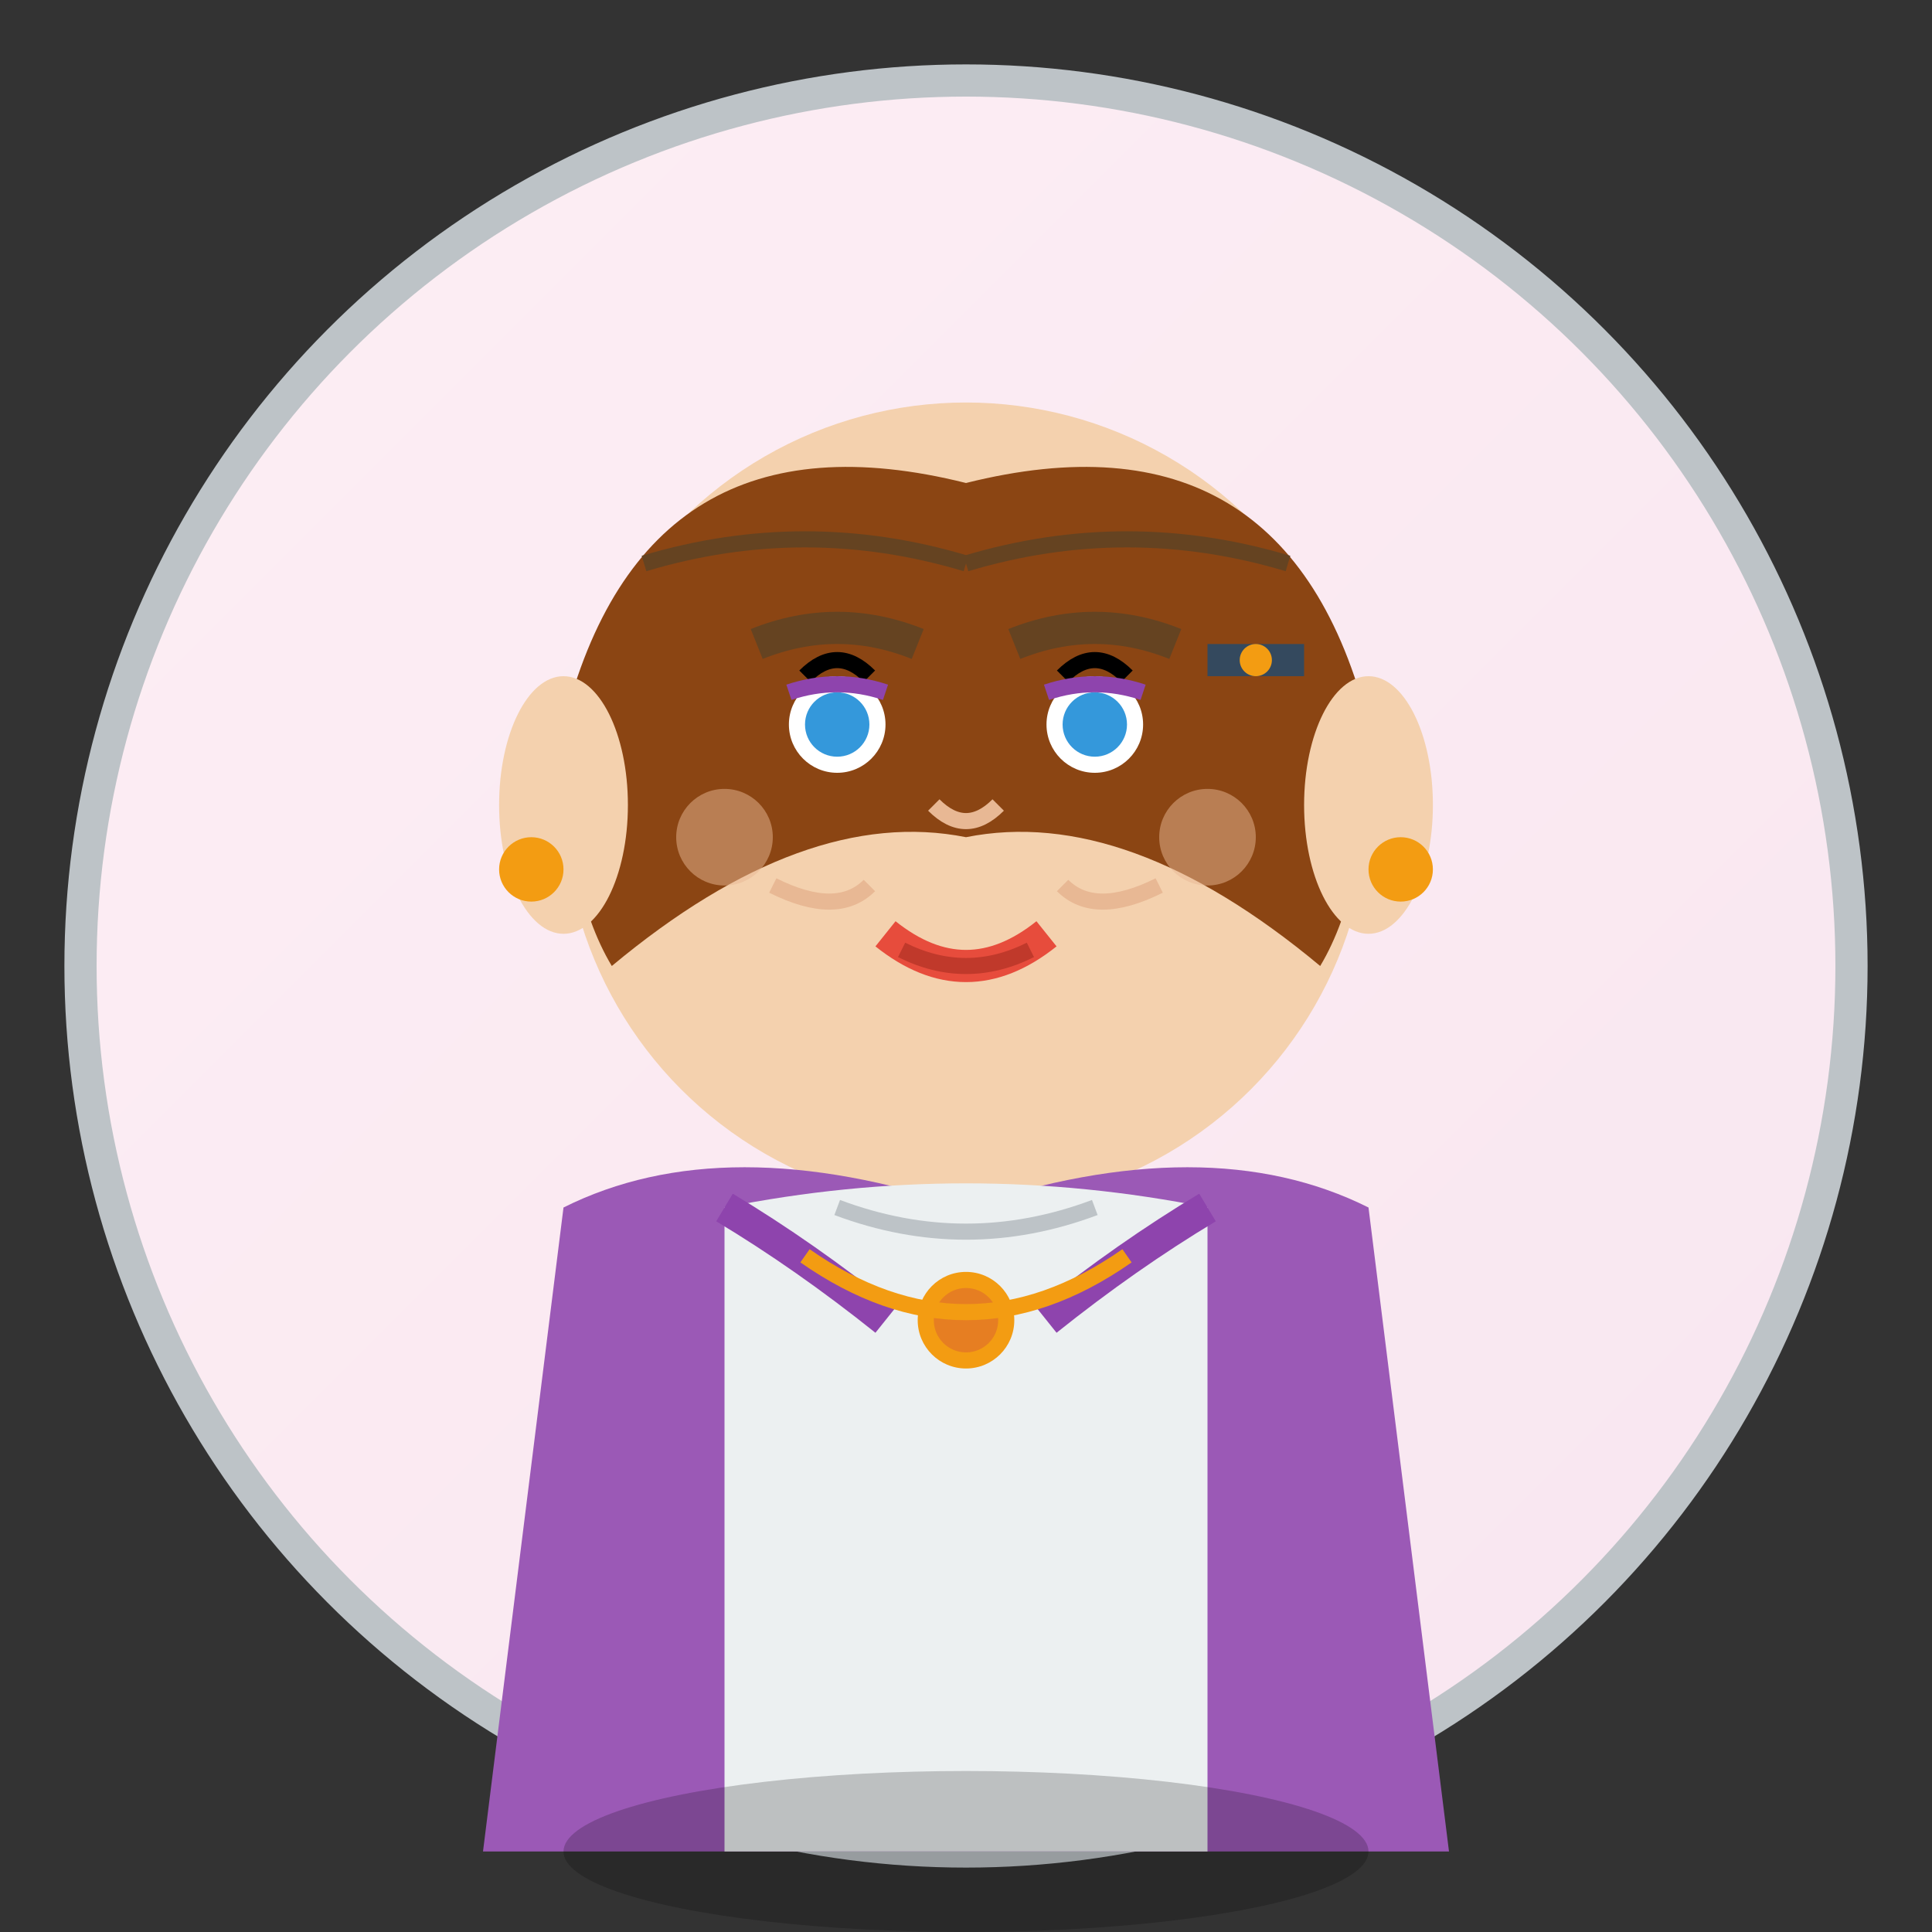 <svg width="120" height="120" viewBox="0 0 120 120" fill="none" xmlns="http://www.w3.org/2000/svg">
  <rect x="0" y="0" width="120" height="120" fill="#333333" stroke="none"/>
  <!-- Background Circle -->
  <circle cx="60" cy="60" r="55" fill="url(#avatarGradient3)"/>
  <circle cx="60" cy="60" r="55" fill="none" stroke="#bdc3c7" stroke-width="2"/>
  
  <!-- Face -->
  <circle cx="60" cy="50" r="25" fill="#f4d1ae"/>
  
  <!-- Hair (styled, professional female) -->
  <path d="M 35 45 Q 40 25 60 30 Q 80 25 85 45 Q 85 55 82 60 Q 70 50 60 52 Q 50 50 38 60 Q 35 55 35 45" fill="#8b4513"/>
  
  <!-- Hair details -->
  <path d="M 40 35 Q 50 32 60 35" stroke="#654321" stroke-width="1" fill="none"/>
  <path d="M 60 35 Q 70 32 80 35" stroke="#654321" stroke-width="1" fill="none"/>
  
  <!-- Eyes -->
  <circle cx="52" cy="45" r="3" fill="white"/>
  <circle cx="68" cy="45" r="3" fill="white"/>
  <circle cx="52" cy="45" r="2" fill="#3498db"/>
  <circle cx="68" cy="45" r="2" fill="#3498db"/>
  
  <!-- Eyelashes -->
  <path d="M 50 42 Q 52 40 54 42" stroke="#000" stroke-width="1" fill="none"/>
  <path d="M 66 42 Q 68 40 70 42" stroke="#000" stroke-width="1" fill="none"/>
  
  <!-- Eyebrows (shaped) -->
  <path d="M 47 40 Q 52 38 57 40" stroke="#654321" stroke-width="2" fill="none"/>
  <path d="M 63 40 Q 68 38 73 40" stroke="#654321" stroke-width="2" fill="none"/>
  
  <!-- Nose -->
  <path d="M 58 50 Q 60 52 62 50" stroke="#e8b894" stroke-width="1" fill="none"/>
  
  <!-- Mouth (with lipstick) -->
  <path d="M 55 58 Q 60 62 65 58" stroke="#e74c3c" stroke-width="2" fill="none"/>
  <path d="M 56 59 Q 60 61 64 59" stroke="#c0392b" stroke-width="1" fill="none"/>
  
  <!-- Ears (with earrings) -->
  <ellipse cx="35" cy="50" rx="4" ry="8" fill="#f4d1ae"/>
  <ellipse cx="85" cy="50" rx="4" ry="8" fill="#f4d1ae"/>
  <circle cx="33" cy="54" r="2" fill="#f39c12"/>
  <circle cx="87" cy="54" r="2" fill="#f39c12"/>
  
  <!-- Professional Attire -->
  <!-- Blouse/Jacket -->
  <path d="M 35 75 Q 45 70 60 75 Q 75 70 85 75 L 90 115 L 30 115 Z" fill="#9b59b6"/>
  
  <!-- Blouse -->
  <path d="M 45 75 Q 60 72 75 75 L 75 115 L 45 115 Z" fill="#ecf0f1"/>
  
  <!-- Neckline detail -->
  <path d="M 52 75 Q 60 78 68 75" stroke="#bdc3c7" stroke-width="1" fill="none"/>
  
  <!-- Jacket lapels -->
  <path d="M 45 75 Q 50 78 55 82" stroke="#8e44ad" stroke-width="2" fill="none"/>
  <path d="M 75 75 Q 70 78 65 82" stroke="#8e44ad" stroke-width="2" fill="none"/>
  
  <!-- Necklace -->
  <circle cx="60" cy="82" r="3" fill="#f39c12"/>
  <circle cx="60" cy="82" r="2" fill="#e67e22"/>
  <path d="M 50 78 Q 60 85 70 78" stroke="#f39c12" stroke-width="1" fill="none"/>
  
  <!-- Makeup details -->
  <!-- Blush -->
  <circle cx="45" cy="52" r="3" fill="#e8b894" opacity="0.5"/>
  <circle cx="75" cy="52" r="3" fill="#e8b894" opacity="0.5"/>
  
  <!-- Eye makeup -->
  <path d="M 49 43 Q 52 42 55 43" stroke="#8e44ad" stroke-width="1" fill="none"/>
  <path d="M 65 43 Q 68 42 71 43" stroke="#8e44ad" stroke-width="1" fill="none"/>
  
  <!-- Professional smile -->
  <path d="M 48 55 Q 52 57 54 55" stroke="#e8b894" stroke-width="1" fill="none"/>
  <path d="M 66 55 Q 68 57 72 55" stroke="#e8b894" stroke-width="1" fill="none"/>
  
  <!-- Hair accessory -->
  <rect x="75" y="40" width="6" height="2" fill="#34495e"/>
  <circle cx="78" cy="41" r="1" fill="#f39c12"/>
  
  <!-- Professional shadow -->
  <ellipse cx="60" cy="115" rx="25" ry="5" fill="#000" opacity="0.2"/>
  
  <defs>
    <linearGradient id="avatarGradient3" x1="0%" y1="0%" x2="100%" y2="100%">
      <stop offset="0%" style="stop-color:#fdeef4;stop-opacity:1" />
      <stop offset="100%" style="stop-color:#f8e6f0;stop-opacity:1" />
    </linearGradient>
  </defs>
</svg>
